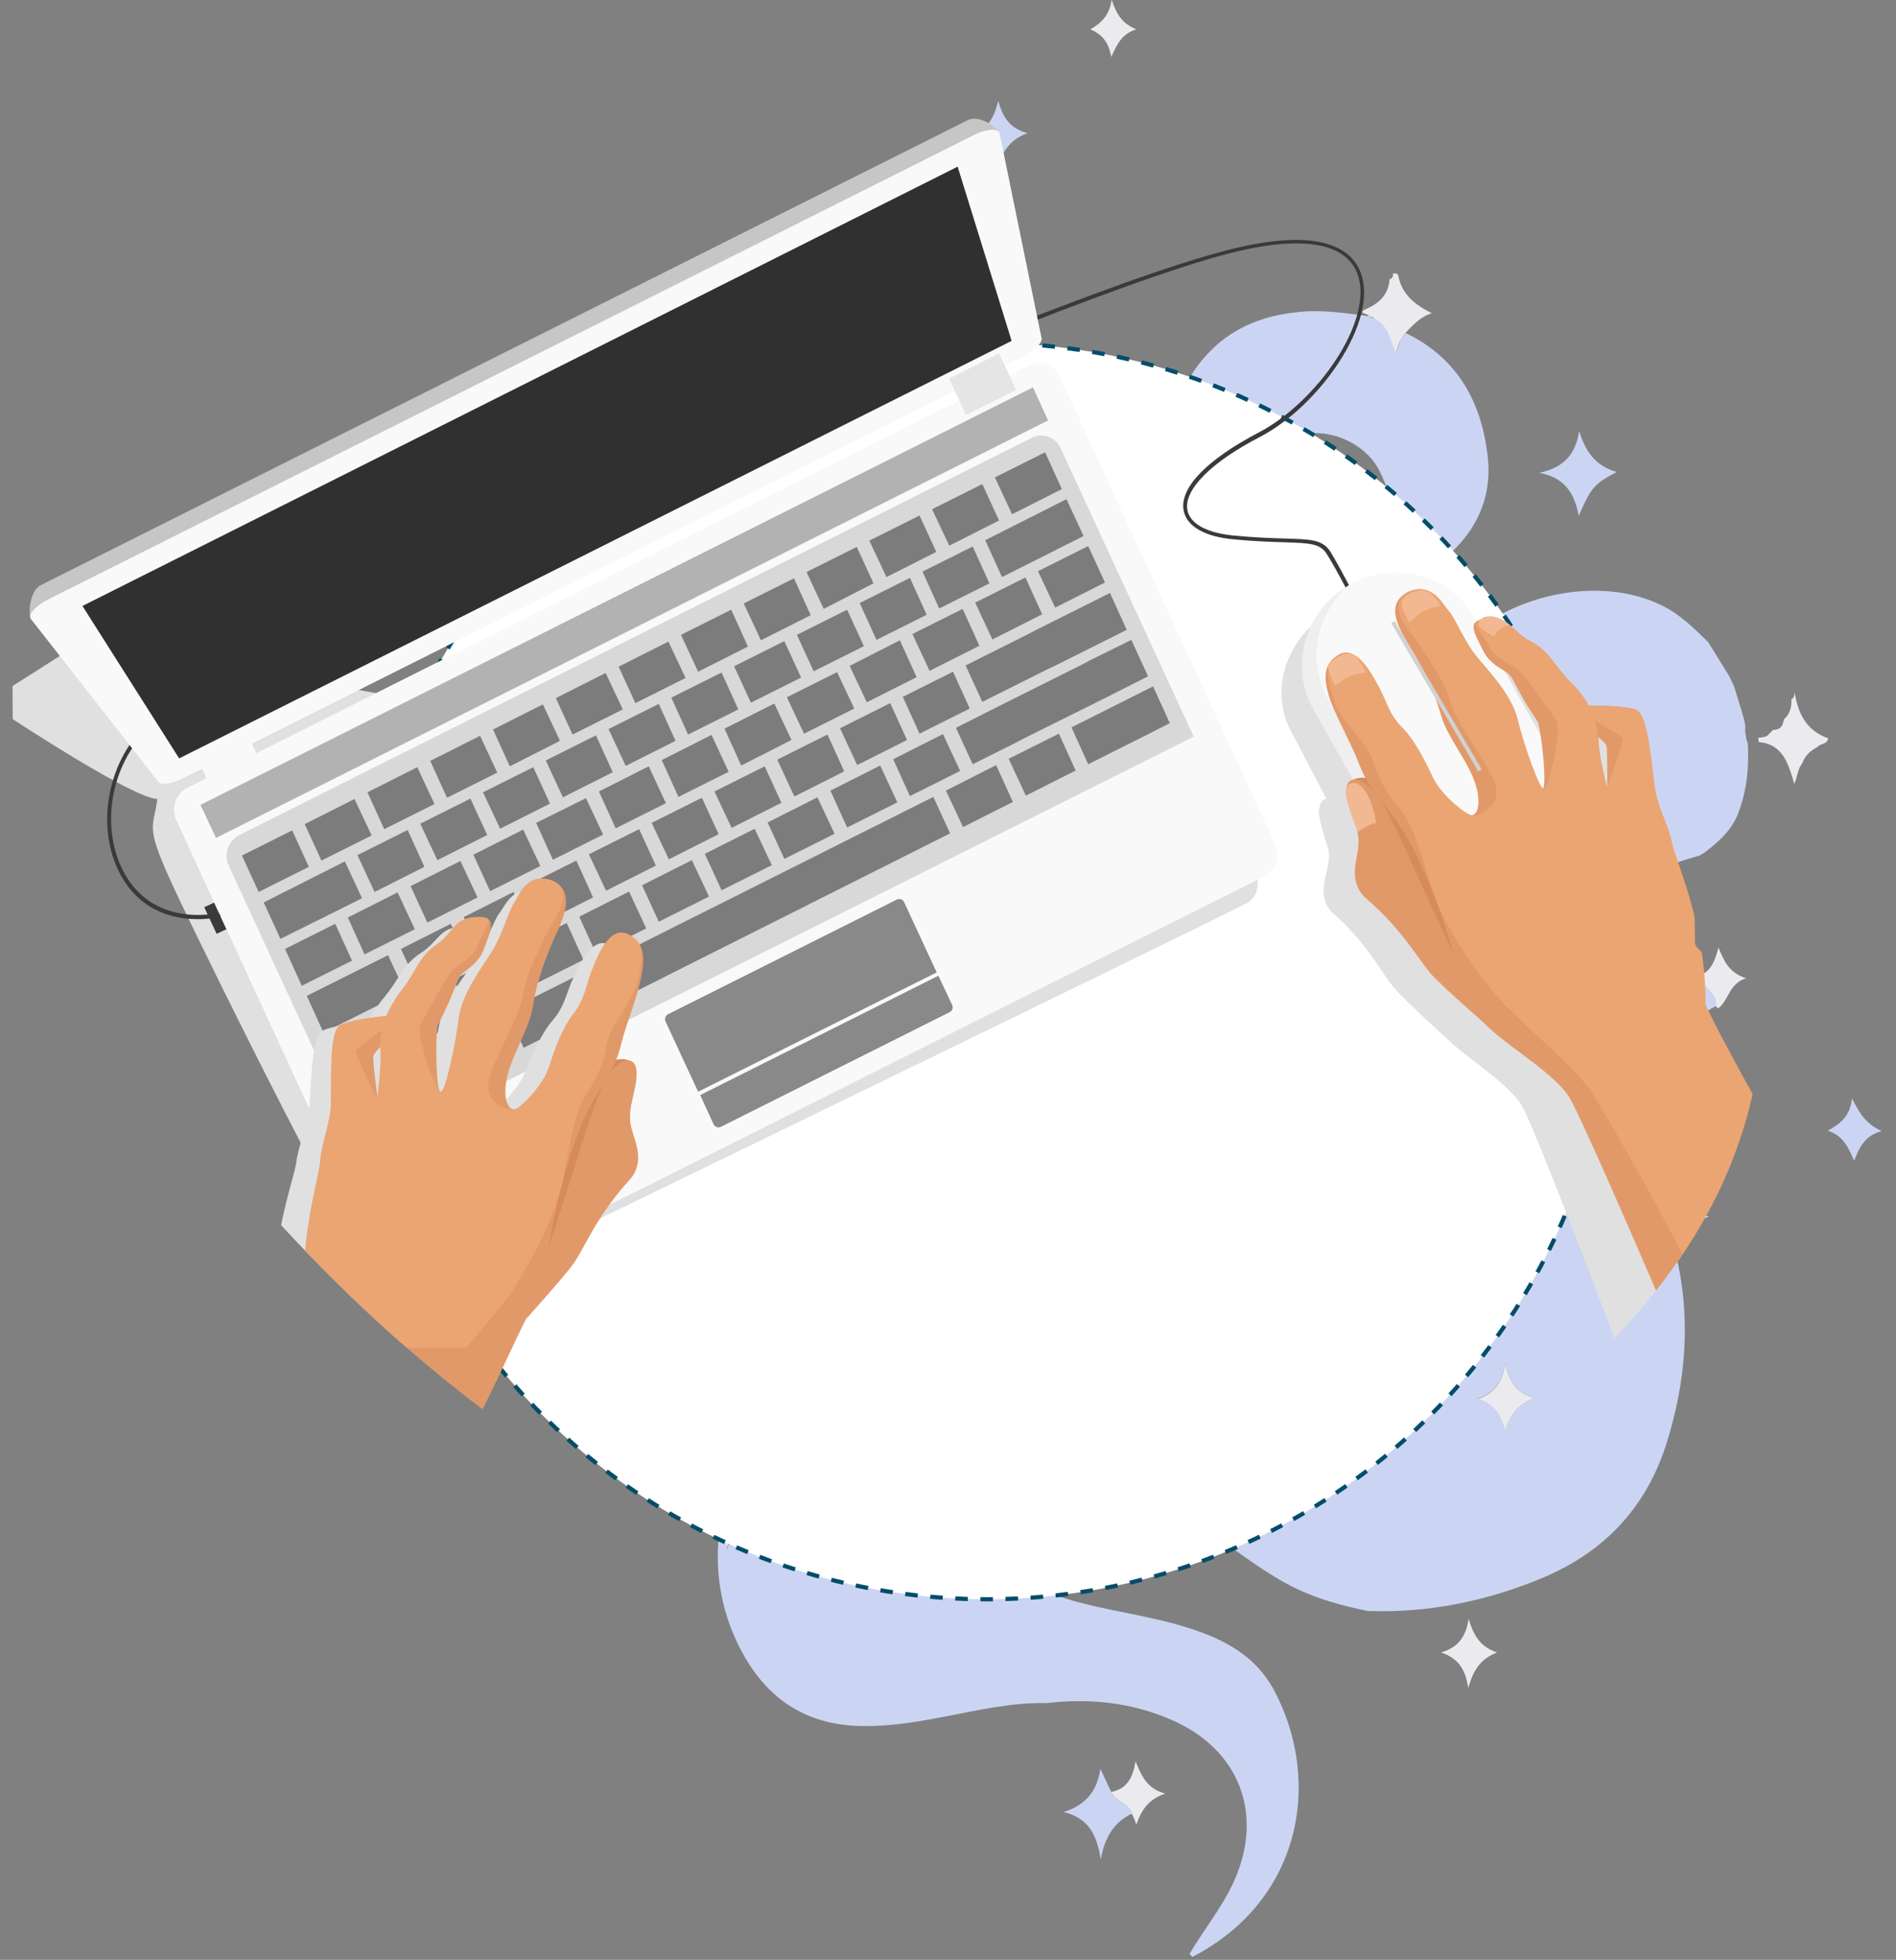 <?xml version="1.0" encoding="utf-8"?>
<!-- Generator: Adobe Illustrator 25.4.0, SVG Export Plug-In . SVG Version: 6.00 Build 0)  -->
<svg version="1.1" xmlns="http://www.w3.org/2000/svg" xmlns:xlink="http://www.w3.org/1999/xlink" x="0px" y="0px"
	 viewBox="0 0 453 468" style="enable-background:new 0 0 453 468;" xml:space="preserve">
<rect x="0" y="0" width="453" height="468" fill="#808080" stroke="none"/>
<style type="text/css">
	.st0{fill:#EBEBEF;}
	.st1{fill:#CBD5F3;}
	.st2{fill:#FFFFFF;}
	.st3{fill:none;stroke:#004D69;stroke-miterlimit:10;stroke-dasharray:3.001,3.001;}
	.st4{clip-path:url(#SVGID_00000043415428087505107250000014827154074743728019_);}
	.st5{fill:#E0E0E0;}
	.st6{fill:#3A3A3A;}
	.st7{fill:#F9F9F9;}
	.st8{fill:#C6C6C6;}
	.st9{fill:#898989;}
	.st10{fill:#D8D8D8;}
	.st11{fill:#7C7C7C;}
	.st12{fill:#E5E5E5;}
	.st13{fill:#B2B2B2;}
	.st14{fill:#303030;}
	.st15{fill:#EFEFEF;}
	.st16{fill:#D68B58;}
	.st17{fill:#E29969;}
	.st18{fill:#EBA572;}
	.st19{fill:#F2B891;}
	.st20{fill:#D1D1D1;}
</style>
<g id="Capa_1">
	<g>
		<path class="st0" d="M125.3,178.4c2.5,1.8,3,5.6,7.7,6.6c-4.7,1.1-5.4,4.8-7.8,6.9c-0.1-0.4-0.2-0.9-0.3-1.3
			c-0.2-0.3-0.3-0.7-0.5-1h0.1c-0.6-2.1-2-3.5-4.3-3.9c-0.1-0.4-0.2-0.8-0.3-1.2C123.4,183.7,125,181.6,125.3,178.4L125.3,178.4z"/>
		<path class="st0" d="M271.5,7c-3.6,1.1-4.7,3.8-6,6.6c-0.5-3.1-1.9-5.3-5-6.6c2.7-1.5,4.6-3.4,5.1-7.1
			C266.7,3.4,268.2,5.7,271.5,7z"/>
		<path class="st0" d="M180.5,83.7c0.3-0.7,1.1-1.3-0.1-1.9c1.7-1.2,2.6-3,3.2-6c1.1,3.4,2.5,5.8,5.9,6.9c-3.3,1.4-4.9,3.4-5.8,7.4
			C183,87,182.1,85.1,180.5,83.7z"/>
		<path class="st0" d="M174.8,351.4c0.8,4,3.6,6.1,8,7.8c-5.6,1.6-7.7,5.6-9.2,10.7c-0.4-2.3-0.7-4-1.7-5.6c-1-2.2-3-2.9-5-3.7
			c-0.8-0.3-1.3-1.1-1.3-1.9c0-1.6,1.1-0.4,1.7-0.6c4.3-1.4,5.5-5,6.4-9.4C174.2,349.9,174.5,350.6,174.8,351.4z"/>
		<path class="st0" d="M221.9,141.1c-5,1.1-6.6,5.2-7.8,9.6c-1-2.3-0.9-5-3-6.7c-0.4-0.5-0.8-0.9-1.2-1.4c-0.7-0.9-1.6-1.4-2.7-1.5
			c-0.7-0.2-1.5-0.5-2.2-0.7l0.1-0.2l-0.2-0.1c0.8-0.2,1.5-0.5,2.3-0.7c1.4-0.1,2.5-0.9,3.4-2c0.3-0.4,0.6-0.8,0.9-1.2v0.1
			c0.3-0.6,0.6-1.1,1-1.7l-0.1,0.1c0.8-0.7,1-1.7,1.1-2.8c0.2-0.5,0.5-1,0.8-1.6c1.2,2.1,1,4.9,3.4,6.1l0.1,0.1
			C217.7,139.3,221.8,138.4,221.9,141.1z"/>
		<path class="st0" d="M335.7,79.6c-0.4,0.7-0.9,1.3-1.3,2c-0.3,0.7-0.5,1.5-0.9,2.9c-1.5-3.2-1.9-6.7-5-8.2c-0.4-0.6-1-0.8-1.7-0.7
			h0.1c0.8-0.8-3.3-0.6-0.3-1.9c2.9-1.3,5.2-3.4,5.4-7c0.7-0.2,0.9-0.7,0.8-1.4c0.5,0,1.2-0.1,1.3,0.6c0.9,4.6,4.2,7,8,8.9
			C339.4,75.6,337.6,77.6,335.7,79.6z"/>
		<path class="st0" d="M151.9,305.2c-0.7-0.2-1.1-0.6-1.1-1.4c5.1-0.6,6.6-4.4,8.1-9.4c1.5,5.1,3.7,8.8,9.4,10c-5.2,1.7-8,4.5-8.7,9
			c-1,0.8-1,0.8-1.7-1.2C157.3,308.6,155.3,306.3,151.9,305.2z"/>
		<path class="st0" d="M331.8,211.4c-4.1,1.3-5,4.9-6.4,8.7c-2.4-3.9-2.7-9.3-9-9.6c5.5-1.6,8-5.2,8.9-11.2
			c1.6,5.5,3.4,9.6,8.7,10.5C333.3,210.3,332.5,210.8,331.8,211.4z"/>
		<path class="st0" d="M211.6,260.7c-0.5,1.1-1,2.2-1.6,3.7c-1-4.9-2.9-8.7-8.6-10.2c2.7-1.1,5-1.9,6.1-4c1.6-1.6,1.8-3.8,2.7-6.2
			c1.2,4.8,3.4,8.4,8.5,10.1C215.4,255.7,212.7,257.4,211.6,260.7z"/>
		<path class="st0" d="M259.9,232.8c-3.8,1.6-5.5,3.9-6.7,8c-1.1-4-2.4-6.6-6.6-7.9c4.2-1.4,5.9-3.8,6.7-7.2
			C254.3,228.9,256,231.4,259.9,232.8z"/>
		<path class="st0" d="M320.9,140.4c-0.2,0.8-0.9,1.2-1.6,1.6c-2.6,1-3.3,3.7-4.6,5.8c-0.4-0.6-0.8-1.1-1.1-1.7
			c-0.2-2.9-2.5-3.9-5.1-5.3c3.7-1.3,5.8-3.7,6-7.4c0.1-0.1,0.2-0.3,0.3-0.4C315.6,136.4,316.9,139.5,320.9,140.4z"/>
		<path class="st0" d="M396.8,286.5c1.9-1.4,1.4-4,2.8-6c1,4.9,3.3,8.5,8.6,10c-4.3,1.7-7.2,4.1-8.1,8.4c-0.6,1.7-1.3,1.7-1.6-0.1
			c-0.8-4.3-3.5-6.8-7.6-8.2C393.2,289.4,395.6,288.8,396.8,286.5z"/>
		<path class="st0" d="M366.7,333.9c-4.2,1.5-5.8,3.9-7.1,7.8c-1.1-3.7-2.4-6.4-6.6-7.6c4-1.4,5.8-3.7,6.6-8.4
			C360.8,329.9,362.2,332.6,366.7,333.9z"/>
		<path class="st0" d="M181.2,205.1c-3.9,1.4-5.5,4.1-6.7,8c-0.8-4.2-2.4-6.9-6.7-8.1c4.3-1.2,6-3.7,6.7-7.8
			C175.8,201,177.4,203.7,181.2,205.1z"/>
		<path class="st0" d="M326.5,264.9c3.1-1.4,5.2-3,5.7-6.3c1.2,2.7,2.5,4.9,5.8,6c-3,1.5-4.8,3.4-5.7,7.4
			C331.3,268.2,330.1,265.7,326.5,264.9z"/>
		<path class="st0" d="M236.6,359.9L236.6,359.9c-3,0.7-4.4,3-5.5,7.1c-0.8-3.9-2-6.2-5.5-7.3c3-1.4,4.8-3.2,5.6-6.1
			C232.1,356.6,234.5,358.1,236.6,359.9z"/>
		<path class="st0" d="M267,169.3c1.2,3.2,2.5,5.4,6.5,6.4c-3.8,1.1-5.3,3.2-6.4,6.4c-1.3-2.8-2.2-5.5-6.5-6.2
			C264.5,174.8,266,172.7,267,169.3z"/>
		<path class="st0" d="M270.4,433.1c-0.7-2.6-3.9-2.8-4.9-5.2c3.8-0.7,5.2-3.5,5.8-7.3c1.4,3.3,2.6,6.5,7.1,7.7
			c-4.1,1.4-5.7,4-6.9,7.4C271.1,434.5,270.8,433.8,270.4,433.1z"/>
		<path class="st0" d="M278.1,318.4c-0.2,0.6-0.5,1.2-1,2.7c-1.2-5.5-3.1-9.5-9.4-10.7c6.1-1.2,8.4-4.8,9.6-9.6
			c1.3,4.6,3.8,8,8.2,9.7c-0.1,0.1-0.1,0.2-0.2,0.3c-0.1,0.1-0.2,0.2-0.3,0.3C281.2,312.1,279.1,314.8,278.1,318.4z"/>
		<path class="st0" d="M410,240.3c0.1-3.7-3.4-4.8-5.2-7.1c3.8-0.5,4.8-3.4,5.8-6.9c1.3,3.2,2.5,6,6.6,7.3c-4.2,1.3-4.1,5.3-6.7,7.2
			c0,0-0.2-0.1-0.3-0.2C410.2,240.5,410.1,240.4,410,240.3z"/>
		<path class="st0" d="M350.8,403.1c-0.7-4.6-2.4-7.1-6.5-8.5c4.1-1.2,5.9-3.7,6.6-8c1.2,4,2.8,6.7,6.8,8
			C353.6,396.2,352,398.9,350.8,403.1z"/>
		<g>
			<path class="st1" d="M152.3,158c2.5-0.9,1.8-4.1,3.9-5.3c1.2-1.8,2.9-2.7,5-3.2c-0.1-1.4-1.6-1.3-2.3-2.1c-3.8-1.6-4.6-5.3-6-9.5
				c-0.9,5.9-3.3,9.7-9.5,11C149.1,150.3,151.6,153.3,152.3,158z"/>
			<path class="st1" d="M104.2,246.5c-0.4,0.9-0.7,1.5-0.9,2.1c-0.8,2.6-2.9,3.8-5.4,4.9c4.4,0.6,4.7,4.7,6.9,7.1
				c0.4-2.3,1.1-4.4,3.4-5.4c0.3-0.2,0.5-0.4,0.8-0.6c0.6-0.2,1.2-0.5,1.7-0.7c-0.1-0.4-0.2-0.7-0.3-1.1
				C106.6,252.6,106.2,248.9,104.2,246.5z"/>
			<path class="st1" d="M238.3,39.5c1.5-3.5,3-6.2,7.2-7.7c-4.4-1.2-5.9-3.9-7-7.7c-1,3.9-2.3,6.7-6.4,7.8
				C236.1,32.8,237.2,35.8,238.3,39.5z"/>
			<path class="st1" d="M175.6,90.3c0.9-3.4,2.2-5.6,4.9-6.6c0.3-0.7,1.1-1.3-0.1-1.9c-3.2-1-3.7-4-5.1-6.8
				c-0.8,3.6-2.2,6.5-5.9,7.8C173,83.9,174,87,175.6,90.3z"/>
			<path class="st1" d="M398.6,298.8c-0.8-4.3-3.5-6.8-7.6-8.2c2.2-1.2,4.7-1.7,5.9-4.1c-4.3-8.7-9.3-16.8-16.9-23.1
				c-12-10-25.8-15.1-41.3-15.9c-0.9-0.1-1.9-0.2-2.8-0.2c-7.3,0.4-14.5,0.7-21.7,2.5c-7.6,1.9-15.2,3.9-22.5,6.7
				c-14.1,5.6-28,12.1-43.2,14.5c-13.7,2.1-26.7,1.4-36.7-10.2c-0.5,1.1-1,2.2-1.6,3.7c-1-4.9-2.9-8.7-8.6-10.2c2.7-1.1,5-1.9,6.1-4
				c-2.5-16.9,9.2-35.2,25.4-39.6c15.6-4.3,30.4,9.3,27.5,25.3c-1.2,6.7-6.1,9.3-12.4,6.8c-2.3-0.9-4.4-2.2-6.3-3.8
				c-1.7-1.4-3.5-2.8-5.8-4.6c0.3,3.5,1.5,5.8,2.5,8.2c5.1,11.9,12.6,16.8,25.5,16.1c11.7-0.6,21.5-5.9,30.1-13.6
				c11.4-10.2,16.8-23.2,16-38.2c-0.5-10.4-4.5-20.1-10.2-29c-10.3-16-24.3-27.4-42.2-33.9c-11.8-3.3-23.8-4-35.9-2.6
				c-5,1.1-6.6,5.2-7.8,9.6c-1-2.3-0.9-5-3-6.7c-0.8,0.1-1.5,0.3-2.3,0.4c-3.2,1.3-6.4,2.7-9.7,4c-0.9,0.5-1.7,1-2.6,1.4
				c-2.1,1.2-4.2,2.4-6.3,3.6l-0.1-0.1c-0.3,0.7-0.8,1.1-1.6,0.9v0.1c-0.3,1.3-1.4,1.7-2.4,2.2c-1.5,1.3-3,2.6-4.5,3.9
				c-3.2,3.6-6.5,7.1-9.7,10.7c-0.2,0.3-0.5,0.5-0.7,0.8c-3,5.5-6.1,11-9.1,16.4c0,0.2-0.1,0.4-0.2,0.6c-0.8,2.5-1.6,5.1-3,7.4
				c-0.1,0.5-0.3,1.1-0.4,1.6c-0.3,1.7-0.6,3.4-1.6,4.9c-0.1,0.6-0.2,1.1-0.3,1.7c-0.2,0.8-0.4,1.6-0.6,2.4
				c-0.2,0.6-0.4,1.1-0.5,1.7c-0.9,6.1-2.2,12.3-2.7,18.4c-1,11.5,0.3,22.8,4.1,33.8c0.2,0.6,0.4,1.1,0.6,1.7l0.2,0.3l-0.2,0.2
				c-0.2,0.2-0.5,0.3-0.7,0.5c0.3,2,3,1.9,3.3,3.9c2.7,3.8,5.4,7.7,8.1,11.5c1.7,1.4,3.4,2.7,5,4.1c15.6,13.7,33.4,20.8,54.4,18.7
				c2.4-0.9,5.1,0,7.3-1.4c0.6-0.1,1.2-0.2,1.7-0.4c0.5-0.1,1.1-0.1,1.6-0.2c2.7-0.9,5.4-1.7,8.1-2.6c0.6-0.2,1.1-0.4,1.7-0.7
				c0.2-0.2,0.5-0.2,0.7-0.3c11.7-4.7,23.4-9.5,36.4-9.3c18.9,0.3,34.5,14.8,36.1,33.8c1.1,13.8-9.4,25.6-23.2,26.2
				c-9,0.4-17.2-2.1-25.1-5.9c-7.3-3.5-14.5-7.4-21.8-11.1c-0.3-0.2-0.6-0.4-0.9-0.6v0.1c-1.1-0.1-2-0.6-2.4-1.7
				c-2.1,0-3.9-0.6-5.7-1.8c-0.8-0.3-1.6-0.6-2.5-0.8c-0.4-0.2-0.8-0.5-1.2-0.7c-0.7-0.1-1.4-0.1-2.1-0.2l-0.4,0.1l-0.4-0.1
				c-1.8,0.1-3.3-0.9-4.9-1.4c-1.5-0.1-3-0.1-4.5-0.3c-12.3-1.5-23.4,1.6-33.7,8.3c-7.9,5.1-13.1,12.5-17.5,20.6
				c0.8,4,3.6,6.1,8,7.8c-5.6,1.6-7.7,5.6-9.2,10.7c-0.4-2.3-0.7-4-1.7-5.6c-1.4,10.1,0.1,19.8,4.7,28.9
				c5.7,11.2,14.4,17.9,27.3,18.7c7.4,0.4,14.6-0.8,21.8-2.2c8-1.5,15.9-3.4,24.2-3.2c10.3-1.2,20.3-0.2,29.9,4
				c16.2,7,22.2,22.5,14.9,38.6c-2.8,6.2-7.2,11.5-10.6,17.3c0.2,0.2,0.5,0.5,0.7,0.7c25.9-13.4,31.1-41.7,19.6-63.5
				c-5-9.4-13.8-13.2-23.4-15.9c-10-2.8-20.6-3.8-30.4-7.5c-3.7-1.4-7.3-3-10.2-5.8c-4.2-4.1-6.7-8.6-3.9-14.5
				c-3,0.7-4.4,2.9-5.5,7.1c-0.8-3.9-2-6.2-5.5-7.3c3-1.4,4.8-3.2,5.6-6.1c0.9,3,3.3,4.5,5.4,6.3c6.3-7.4,14.3-8.5,23.5-7.2
				c11.5,1.7,20.8,7.5,30.1,13.8c6.4,4.4,12.5,9.3,19.6,12.7c5.5,2.6,11.2,4.1,17,5.3c14.7,0.5,28.7-2.4,42.2-8.1
				c14.5-6.2,24.3-16.7,29.1-31.7c4.8-15.1,6-30.4,2.2-45.9C399.5,300.6,398.9,300.6,398.6,298.8z M267,169.3
				c1.2,3.2,2.5,5.4,6.5,6.4c-3.8,1.1-5.3,3.2-6.4,6.4c-1.3-2.8-2.2-5.5-6.5-6.2C264.5,174.8,266,172.7,267,169.3z M174.5,213.1
				c-0.8-4.2-2.4-6.9-6.7-8.1c4.3-1.2,6-3.7,6.7-7.8c1.3,3.7,2.9,6.5,6.7,7.9C177.4,206.5,175.8,209.2,174.5,213.1z M332.3,272
				c-1-3.9-2.2-6.4-5.8-7.1c3.1-1.4,5.2-3,5.7-6.3c1.2,2.7,2.5,4.9,5.8,6C335,266.2,333.2,268.1,332.3,272z M359.6,341.6
				c-1.1-3.7-2.4-6.4-6.6-7.6c4-1.4,5.8-3.7,6.6-8.4c1.2,4.3,2.7,7,7.1,8.3C362.5,335.4,360.9,337.8,359.6,341.6z"/>
			<path class="st1" d="M247.7,327.8L247.7,327.8L247.7,327.8L247.7,327.8z"/>
			<path class="st1" d="M319.7,184.2c0,0,0-0.1-0.1-0.1C319.7,184.2,319.7,184.2,319.7,184.2L319.7,184.2z"/>
			<path class="st1" d="M284.5,126.6c5.8,9.4,17.4,16.8,30,6.8c0.1-0.1,0.2-0.3,0.3-0.4c3.4-4,6.1-8.4,6.2-13.9
				c0.1-6.9-3.6-10.1-10.3-8.7c-2.6,0.5-5.2,1.5-8.2,2.3c0.4-3.9,2.4-6.6,5.8-8.1c7.4-3.2,17.3,0.4,21.1,7.5
				c4.6,8.6,3.7,15.6-3,22.8c-1.8,1.9-3.6,3.7-5.4,5.5c-0.2,0.8-0.9,1.2-1.6,1.6c-1.4,2.7-2.9,5.3-4.3,8c-0.2,0.9-0.5,1.8-0.7,2.7
				l0.1,0.2l-0.2,0.1c-2.5,11.1,0.5,21.3,5.5,31.1c-0.2-2.7-0.4-5.3-0.6-8c-0.8-10.2-0.7-20.3,6.9-28.4c4.1-4.4,9.3-7.5,14.3-10.8
				c10.5-6.9,16.8-16.1,14.9-29.1c-1.7-12.6-7.6-22.6-19.5-28.3c-0.4,0.7-0.9,1.3-1.3,2c-0.3,0.7-0.5,1.5-0.9,2.9
				c-1.5-3.2-1.9-6.7-5-8.2c-0.6-0.2-1.1-0.5-1.7-0.7h0.1c-5.5-0.7-11-1.6-16.6-1c-7.3,0.7-14,2.9-19.6,7.8
				c-8.7,7.7-11.5,17.7-11.3,28.9C280.4,116.6,281.5,121.9,284.5,126.6z"/>
			<path class="st1" d="M157.9,312.2c-2.7-1.8-4.8-4-5.9-7c-0.7-0.2-1.1-0.6-1.1-1.4c-0.9-2.5-1.9-4.9-2-7.5
				c-0.2-0.5-0.4-1.3-0.8-1.4c-0.8-0.3-0.5,0.6-0.6,1c-0.5,2.7-0.8,5.4-2.7,7.6c-0.4,1.1-0.5,2.5-1.2,3.4c-1.4,1.8-2.1,4.8-5.4,4.3
				c-0.1,0.4-0.2,0.9-0.3,1.3c-2.3,2.3-5.7,2.1-8.7,3.9c10.6,1.5,17.2,9.4,18.2,21.3c2.9-10.3,7.5-19.1,19.6-21.4
				c-2.9-1.1-5.2-2-7.4-2.9C158.5,314.1,158.5,314.1,157.9,312.2z"/>
			<path class="st1" d="M233.2,104.1c8,2.3,12.1,7,13.2,14.3c-0.2,0.4-0.4,0.7-0.7,1.1c1.7,1.5,2,0.8,2.4-1.1
				c1-4.8,3.5-8.8,7.6-11.5c1.7-1.1,4.1-0.9,5.4-3c-8-2.1-11.8-7.7-13.2-15.5c-0.1-0.4,0.4-1.9-1.1-1.1c-0.1,0.5-0.2,1.1-0.2,1.6
				C246,96.9,241.8,102,233.2,104.1z"/>
			<path class="st1" d="M417,173.4c-0.1-0.5-0.2-1-0.3-1.6c-0.2-0.8-0.5-1.6-0.7-2.4c-0.5-1.6-1-3.3-1.5-4.9
				c-0.2-0.6-0.4-1.1-0.7-1.7c-0.3-0.5-0.5-1.1-0.8-1.6c-1.6-2.6-3.3-5.3-4.9-7.9c-3.3-3.2-6.6-6.5-10.8-8.6
				c-15.4-7.8-38.5-2.6-50.3,11.2c-7.6,8.9-9.5,19-7.3,30.1c1.4,7.2,2.6,14.6,0.7,21.9c-3.1,12-11.2,20.5-20.8,28
				c14.6-3.7,28.9-7.8,40.7-17.9l0,0c0.5-0.6,0.9-1.1,1.4-1.7c0.6-0.8,1.3-1.6,1.9-2.4c2.3-4.1,3.7-8.4,4.2-13c0-0.5,0-1.1,0-1.6
				c0-1.1,0-2.2,0-3.3c-0.8-4.4-0.5-8.8,0.9-13.1c0.5-1.1,0.9-2.2,1.4-3.3c1.4-3.1,3.3-5.7,6.8-6.6v0.1c0.6-0.9,1.5-1.1,2.5-0.9
				l-0.1,0.1c0.3-0.2,0.6-0.4,0.9-0.6c1.4-0.4,2.7-0.4,4.1-0.1c0.9,0,1.8-0.1,2.5,0.7c0.6,0.3,1.1,0.6,1.7,0.9c4.3,3,5,6.6,2.3,11.6
				c-0.1,1.1-0.7,1.9-1.7,2.5c-2.9,4.6-6.6,4.1-10.6,1.6c0,0.5,0,1,0,1.5c0.5,0.8,0.5,1.6,0.4,2.5c0.4,1.6,0.7,3.2,1.1,4.8
				c1,1.4,2,2.8,3,4.2c0.2,0.1,0.3,0.2,0.4,0.4c1.4,0.9,2.7,1.7,4.1,2.6c3.4,1.1,6.8,1.7,10.3,1.7c0.6-0.1,1.2-0.2,1.8-0.3
				c2.2-0.7,4.3-1.4,6.5-2c0.3-0.2,0.6-0.4,0.9-0.5c2.5-1.9,4.9-3.9,6.7-6.5c0.4-0.6,0.7-1.2,1.1-1.9c2.5-5.7,3.1-11.7,2.8-17.8
				C417.1,176.2,416.9,174.8,417,173.4z"/>
			<path class="st1" d="M377.2,123.2c2.9-6.7,3.6-7.6,9.1-10.5c-5.2-1.4-7.6-5.1-9-9.8c-0.8,5.3-3.4,8.7-9.5,10
				C374,114.1,376.2,117.9,377.2,123.2z"/>
			<path class="st1" d="M319.7,184.2C319.7,184.2,319.7,184.3,319.7,184.2c0.1,0.2,0.2,0.4,0.4,0.6
				C320,184.6,319.8,184.4,319.7,184.2z"/>
			<path class="st1" d="M265.5,427.9c-0.9-1.8-1.7-3.7-2.6-5.5c-0.7,4.8-3,8.5-8.8,10.3c6.1,1.5,7.9,5.4,8.9,11.3
				c1-5.5,3.3-8.9,7.4-10.9C269.7,430.5,266.5,430.3,265.5,427.9z"/>
			<path class="st1" d="M291.9,316.7c-3.3-1.4-5.6-3-6.9-5.7c-3.7,1.1-5.8,3.7-6.8,7.4c3.3,1.5,3.7,5.1,5.3,8.4
				C284.6,321.9,287.2,318.7,291.9,316.7z"/>
			<path class="st1" d="M404.8,233.1c-2.8-3.5-4.4-7.5-4.6-12.1l0.1-0.1c-0.4,0.1-0.8,0.2-1.3,0.3c0.1,6.2-1.8,11.4-7.5,14.6
				c-1.1,0.5-2.2,1-3.3,1.6c-0.9,0.3-1.7,0.7-3.1,1.2c2.4,0.8,4.4,0.9,5.8,2.3c6.2,2.9,7.1,9,8.8,15.3c1.5-7.2,3.9-12.9,10.4-16
				C410.1,236.6,406.6,235.4,404.8,233.1z"/>
			<path class="st1" d="M442.5,262.3c-0.5,4.2-2.6,5.9-5.8,7.7c3.7,1.2,4.9,4,6.3,7.2c1.3-3.3,2.5-6,6.6-7.1
				C445.8,268.4,444.3,265.9,442.5,262.3z"/>
		</g>
		<path class="st0" d="M428.8,165.4c0.8,5,2.8,9.1,8,10.9c-0.2,1.5-1.9,1.2-2.6,2.1c-1.7,0.9-3,2.1-3.6,3.9c-1.1,1.3-1.1,3-1.9,4.9
			c-1.4-4.8-2.7-9.5-8.5-10c0-0.3-0.1-0.6-0.1-1c1-0.2,2.1-0.1,2.7-1.1c0.3-0.3,0.6-0.5,0.8-0.8c1.7,0,2.4-0.9,2.6-2.5
			c1.5-1.3,1.9-3,1.8-4.8C428.7,166.7,428.7,166,428.8,165.4z"/>
	</g>
	<g>
		<g>
			<circle class="st2" cx="235.7" cy="231.9" r="150"/>
			<circle class="st3" cx="235.7" cy="231.9" r="150"/>
		</g>
	</g>
</g>
<g id="Capa_2">
	<g>
		<defs>
			<path id="SVGID_1_" d="M243,15c74.7,0,259.2,125.1,162,193c0,0-0.3,11.6,0,17.4c0.1,2.3,16.1,11.9,16.1,14.2
				c0,82.8-102.5,142.3-185.4,142.3S79.2,315.4,31,248c-5-7-28.4-28.7-28-33c0.8-9.6-1.5-136,1-145C21.8,7,174.3,15,243,15z"/>
		</defs>
		<clipPath id="SVGID_00000032640440657127056210000013884723017420495259_">
			<use xlink:href="#SVGID_1_"  style="overflow:visible;"/>
		</clipPath>
		<g style="clip-path:url(#SVGID_00000032640440657127056210000013884723017420495259_);">
			<path class="st5" d="M19.7,153.2l-22.8,14.5c0,0,34,22.8,40.7,23.1c-1,7.6-3.4,5.8,5.2,23.9s41.2,84.2,50.6,96c6,3,9.3,0,9.3,0
				s189.7-92,195.3-95.1c5.6-3.1,0-13.6,0-13.6L19.7,153.2z"/>
			<g>
				<g>
					<g>
						
							<rect x="50.1" y="215.8" transform="matrix(0.907 -0.421 0.421 0.907 -87.488 41.996)" class="st6" width="2.6" height="7"/>
					</g>
					<g>
						<path class="st6" d="M47.3,219.5c-8.8,0-15.6-4.2-19.2-12c-5.5-11.9-1.6-28,8.7-35.9c19.3-14.7,205.8-99,256.6-111.9
							c22.3-5.7,29.6-0.2,31.7,5.4c4.4,11.5-9.8,31.8-24,39.2c-11.8,6.1-18.3,12.7-17.4,17.5c0.6,3.3,4.7,5.5,11.2,6.1
							c5.2,0.5,9.1,0.6,12.2,0.7c6.1,0.2,8.9,0.2,10.8,3.2c2.5,4.1,6.9,12.7,6.9,12.8l-0.9,0.4c0-0.1-4.3-8.6-6.9-12.7
							c-1.6-2.5-3.9-2.6-10-2.8c-3.1-0.1-7-0.2-12.2-0.7c-6.9-0.6-11.3-3.1-12-6.9c-1-5.4,5.5-12.1,17.9-18.6
							c13.9-7.2,27.8-26.9,23.6-38c-2-5.2-8.9-10.3-30.6-4.8C242.9,73.6,56.7,157.8,37.4,172.4c-10,7.6-13.8,23.1-8.4,34.7
							c4.3,9.3,13.4,13.2,25.1,10.6l0.2,0.9C51.8,219.2,49.5,219.5,47.3,219.5z"/>
					</g>
				</g>
				<g>
					<g>
						<g>
							<path class="st7" d="M304.7,201.6c1.3,2.8,0.1,6.3-2.7,7.7L101,310.1c-2.8,1.4-6.1,0.3-7.4-2.6L42.1,195.8
								c-1.3-2.8-0.1-6.3,2.7-7.7l201-100.8c2.8-1.4,6.1-0.3,7.4,2.6L304.7,201.6z"/>
							<path class="st8" d="M247.2,77c0.5,1.1-1.4,3.2-4.2,4.6l-201,100.8c-2.8,1.4-5.5,1.7-6,0.5L7.3,147.7c-0.5-1.1-0.3-6.6,2.5-8
								l221.4-111c2.8-1.4,7.1,1.8,7.6,2.9L247.2,77z"/>
							<path class="st7" d="M248.8,80.5c0.5,1.1-1.4,3.1-4.2,4.6l-201,100.8c-2.8,1.4-5.5,1.7-6,0.5L7.3,147.7
								c-0.5-1.1,1.3-3.1,4.1-4.5l221.4-111c2.8-1.4,5.5-1.6,6-0.5L248.8,80.5z"/>
							<g>
								<path class="st9" d="M223.8,232.2l-7.8-16.8c-0.3-0.6-1-0.9-1.7-0.6l-54.7,27.4c-0.6,0.3-0.9,1.1-0.6,1.7l7.8,16.8
									L223.8,232.2z"/>
								<path class="st9" d="M167.3,261.5l3.2,7c0.3,0.6,1,0.9,1.7,0.6l54.7-27.4c0.6-0.3,0.9-1.1,0.6-1.7l-3.3-7L167.3,261.5z"/>
							</g>
							<g>
								<path class="st10" d="M285.2,175.9l-31.8-68.9c-1.2-2.7-4.4-3.8-7-2.4L57.2,199.4c-2.6,1.3-3.8,4.6-2.6,7.2l31.8,68.9
									L285.2,175.9z"/>
								<g>
									<polygon class="st11" points="73.8,207 61.8,213 57.8,204.3 69.8,198.3 									"/>
									<polygon class="st11" points="88.8,199.5 76.8,205.5 72.8,196.8 84.7,190.8 									"/>
									<polygon class="st11" points="103.8,192 91.8,198 87.8,189.2 99.7,183.2 									"/>
									<polygon class="st11" points="118.8,184.5 106.8,190.5 102.8,181.7 114.7,175.7 									"/>
									<polygon class="st11" points="133.8,176.9 121.8,183 117.8,174.2 129.7,168.2 									"/>
									<polygon class="st11" points="148.8,169.4 136.8,175.4 132.8,166.7 144.7,160.7 									"/>
									<polygon class="st11" points="163.8,161.9 151.8,167.9 147.8,159.2 159.7,153.2 									"/>
									<polygon class="st11" points="178.7,154.4 166.8,160.4 162.7,151.6 174.7,145.6 									"/>
									<polygon class="st11" points="193.7,146.9 181.8,152.9 177.7,144.1 189.7,138.1 									"/>
									<polygon class="st11" points="208.7,139.3 196.8,145.4 192.7,136.6 204.7,130.6 									"/>
									<polygon class="st11" points="223.7,131.8 211.8,137.8 207.7,129.1 219.7,123.1 									"/>
									<polygon class="st11" points="238.7,124.3 226.8,130.3 222.7,121.6 234.7,115.6 									"/>
									<polygon class="st11" points="253.7,116.8 241.8,122.8 237.7,114 249.7,108 									"/>
									<polygon class="st7" points="62.9,183.4 50.9,189.3 46.9,180.6 58.8,174.6 									"/>
									<polygon class="st12" points="242.8,93.1 230.8,99.1 226.8,90.4 238.7,84.4 									"/>
								</g>
								<g>
									<polygon class="st11" points="86.5,214.5 67,224.2 63,215.5 82.4,205.7 									"/>
									<polygon class="st11" points="101.4,207 89.5,213 85.4,204.2 97.4,198.2 									"/>
									<polygon class="st11" points="116.4,199.4 104.5,205.4 100.4,196.7 112.4,190.7 									"/>
									<polygon class="st11" points="131.4,191.9 119.5,197.9 115.4,189.2 127.4,183.2 									"/>
									<polygon class="st11" points="146.4,184.4 134.5,190.4 130.4,181.6 142.4,175.6 									"/>
									<polygon class="st11" points="161.4,176.9 149.5,182.9 145.4,174.1 157.4,168.1 									"/>
									<polygon class="st11" points="176.4,169.4 164.4,175.4 160.4,166.6 172.4,160.6 									"/>
									<polygon class="st11" points="191.4,161.8 179.4,167.8 175.4,159.1 187.4,153.1 									"/>
									<polygon class="st11" points="206.4,154.3 194.4,160.3 190.4,151.6 202.4,145.6 									"/>
									<polygon class="st11" points="221.4,146.8 209.4,152.8 205.4,144 217.4,138 									"/>
									<polygon class="st11" points="236.4,139.3 224.4,145.3 220.4,136.5 232.4,130.5 									"/>
									<polygon class="st11" points="258.9,128 239.4,137.8 235.4,129 254.8,119.2 									"/>
								</g>
								<g>
									<polygon class="st11" points="84.1,229.4 72.1,235.4 68.1,226.6 80.1,220.6 									"/>
									<polygon class="st11" points="99.1,221.9 87.1,227.9 83.1,219.1 95,213.1 									"/>
									<polygon class="st11" points="114.1,214.3 102.1,220.3 98.1,211.6 110,205.6 									"/>
									<polygon class="st11" points="129.1,206.8 117.1,212.8 113.1,204.1 125,198.1 									"/>
									<polygon class="st11" points="144.1,199.3 132.1,205.3 128.1,196.5 140,190.6 									"/>
									<polygon class="st11" points="159.1,191.8 147.1,197.8 143.1,189 155,183 									"/>
									<polygon class="st11" points="174.1,184.3 162.1,190.3 158.1,181.5 170,175.5 									"/>
									<polygon class="st11" points="189.1,176.7 177.1,182.8 173.1,174 185,168 									"/>
									<polygon class="st11" points="204.1,169.2 192.1,175.2 188,166.5 200,160.5 									"/>
									<polygon class="st11" points="219,161.7 207.1,167.7 203,159 215,152.9 									"/>
									<polygon class="st11" points="234,154.2 222.1,160.2 218,151.4 230,145.4 									"/>
									<polygon class="st11" points="249,146.7 237.1,152.7 233,143.9 245,137.9 									"/>
									<polygon class="st11" points="264,139.1 252.1,145.1 248,136.4 260,130.4 									"/>
								</g>
								<g>
									<polygon class="st11" points="96.8,236.8 77.3,246.6 73.3,237.8 92.7,228.1 									"/>
									<polygon class="st11" points="111.8,229.3 99.8,235.3 95.8,226.6 107.7,220.6 									"/>
									<polygon class="st11" points="126.7,221.8 114.8,227.8 110.8,219 122.7,213 									"/>
									<polygon class="st11" points="141.7,214.3 129.8,220.3 125.7,211.5 137.7,205.5 									"/>
									<polygon class="st11" points="156.7,206.7 144.8,212.7 140.7,204 152.7,198 									"/>
									<polygon class="st11" points="171.7,199.2 159.8,205.2 155.7,196.5 167.7,190.5 									"/>
									<polygon class="st11" points="186.7,191.7 174.8,197.7 170.7,189 182.7,183 									"/>
									<polygon class="st11" points="201.7,184.2 189.8,190.2 185.7,181.4 197.7,175.4 									"/>
									<polygon class="st11" points="216.7,176.7 204.8,182.7 200.7,173.9 212.7,167.9 									"/>
									<polygon class="st11" points="231.7,169.2 219.7,175.2 215.7,166.4 227.7,160.4 									"/>
									<polygon class="st11" points="248.2,150.1 245.7,151.4 230.7,158.9 234.7,167.6 249.7,160.1 252.2,158.9 269.2,150.4 
										265.2,141.6 									"/>
								</g>
								<g>
									<polygon class="st11" points="97.9,239.2 93.4,241.5 78.4,249 82.5,257.7 97.4,250.2 101.9,248 109.4,244.2 105.4,235.5 
																			"/>
									<polygon class="st11" points="124.4,236.7 112.4,242.7 108.4,233.9 120.4,227.9 									"/>
									<polygon class="st11" points="139.4,229.2 127.4,235.2 123.4,226.4 135.4,220.4 									"/>
									<polygon class="st11" points="154.4,221.7 142.4,227.7 138.4,218.9 150.3,212.9 									"/>
									<polygon class="st11" points="169.4,214.1 157.4,220.1 153.4,211.4 165.3,205.4 									"/>
									<polygon class="st11" points="184.4,206.6 172.4,212.6 168.4,203.9 180.3,197.9 									"/>
									<polygon class="st11" points="199.4,199.1 187.4,205.1 183.4,196.4 195.3,190.4 									"/>
									<polygon class="st11" points="214.4,191.6 202.4,197.6 198.4,188.8 210.3,182.8 									"/>
									<polygon class="st11" points="229.4,184.1 217.4,190.1 213.4,181.3 225.3,175.3 									"/>
									<polygon class="st11" points="260.6,157.6 258.3,158.8 240.3,167.8 238.9,168.5 228.4,173.8 232.4,182.5 243,177.2 
										244.3,176.5 262.4,167.5 264.6,166.4 274.3,161.5 270.3,152.8 									"/>
								</g>
								<g>
									<polygon class="st11" points="122.1,251.7 112.4,256.5 108.4,247.8 118,242.9 									"/>
									<polygon class="st11" points="109.7,257.9 100,262.7 96,254 105.6,249.1 									"/>
									<polygon class="st11" points="97.3,264.1 87.6,268.9 83.6,260.2 93.3,255.3 									"/>
									<polygon class="st11" points="227,199 125.1,250.2 121.1,241.4 223,190.3 									"/>
									<polygon class="st11" points="242,191.5 230.1,197.5 226,188.8 238,182.7 									"/>
									<polygon class="st11" points="257,184 245.1,190 241,181.2 253,175.2 									"/>
									<polygon class="st11" points="279.5,172.7 260,182.5 256,173.7 275.5,163.9 									"/>
								</g>
							</g>
							<polygon class="st13" points="250.4,100.4 51.6,200.1 47.9,192.2 246.8,92.5 							"/>
						</g>
						<polygon class="st14" points="241.7,81.4 42.8,181.1 19.7,144.7 228.8,39.8 						"/>
					</g>
				</g>
				<g>
					<g>
						<path class="st5" d="M396.6,242.5c1-18.3-5.3-33.1-5.9-37c-0.6-3.9-2.6-7.7-3.3-11.8c-0.7-4.1-0.5-17.8-3.6-18.9
							c-2.5-0.9-8.6-0.9-10.9-0.9c-1.1-2-2.5-4-4.1-5.6c-3.5-3.6-4.5-7.1-8.7-9.3c-2.1-1.1-3.2-2.5-4.5-3.6
							c-1.5-1.4-3.4-2.3-5.3-2.1c-0.8,0.1-1.3,0.4-1.6,0.7c-0.5,0.1-0.8,0.3-1,0.5l-0.5-0.9c-5.2-10-18.2-13.5-28.9-7.7
							c-10.7,5.8-15.2,18.6-9.9,28.6l8.5,16.2c-0.8,0.2-1.4,0.8-1.6,1.9c0,0,0,0,0,0.1c-0.2,0.9-0.8,1.3,2.1,10.2l0,0
							c0.1,0.7,0.2,1.4,0.1,2.1c-0.2,3.9-3.1,8.4,0.6,12.7c8.9,7.8,11.9,14.7,15,18.2c3,3.5,12.4,11.9,12.4,11.9s0,0,0,0
							c4.6,4.7,14.6,10.6,18.1,16.2c2.1,3.4,13.5,32.8,23.1,58l10.9,0l39.7,0.1C419.2,288.6,396.8,244.7,396.6,242.5z M374.8,181
							c0.7,0.6,1.6,1.4,1.8,2c0.3,0.9-0.3,9.7-0.3,9.7s-1.7-7.3-1.5-11.6C374.8,181,374.8,181,374.8,181z M361.6,181.3
							c-0.2-0.5-0.4-1-0.7-1.5l-7.4-14.2c0.6,0.4,1.2,0.7,1.5,1.1c1,1.2,1.9,4.5,6.1,10.9c0.2,0.9,0.3,2.3,0.5,3.7
							C361.6,181.3,361.6,181.3,361.6,181.3z"/>
						<path class="st5" d="M145.4,225.5c-4.1-1.8-7.1,5.1-8.6,8.4c-1.5,3.3-1.9,6.5-4.8,9.8c-2.8,3.3-4.9,8.3-6.5,12.3
							c-1.6,4-6.5,8.9-8.3,9.6c-0.1,0-0.2,0.1-0.3,0.1c-1.6,0.2-2.8-2.7-1.3-7.7c1.5-5.3,5.7-10.9,6.8-16c1.1-5.1,2.8-9.5,5-14.1
							c2.2-4.7,7.5-12.4,0.6-14.9c-5.6-1.7-7.4,3.5-8.7,5.1c-1.3,1.6-3,6.9-5.4,10.7c-2.4,3.8-7.9,9.9-9,16.1
							c-1.1,6.2-4,16.9-5.1,16.7c-1-0.1-0.7-11.2,0-15.2c4.1-6.9,4.9-10.3,5.9-11.6c1-1.3,4.3-2.5,5.9-6.4c1.2-2.9,2.7-5.5,1.3-6.6
							c-0.3-0.4-1.1-0.6-2.7-0.5c-5.3,0.2-5.4,3.6-9.7,6.3c-4.2,2.7-5.1,6.2-8.5,10.3c-1.6,1.9-3,4-4,6.1c-2.3,0.2-8.4,0.9-10.9,2.1
							c-3,1.4-2.7,15.1-3.3,19.3c-0.6,4.2-2.5,8.1-3,12.1c-0.5,4-6.6,19.5-5.3,37.7c0,0.4-0.8,2.3-2.1,5.4l39.4,0.1l7.5,0
							c2.4-2.2,4.7-4.3,6.3-6.1c0,0,0,0,0,0s9.2-9.4,12.2-13.2c3-3.8,5.9-11,14.7-19.8c3.7-4.7,0.6-8.9,0.4-12.7
							c-0.2-3.9,2-7.5,2.1-11.5c0.1-1.9-0.7-2.8-1.9-2.8c-0.8-0.3-1.8-0.2-2.8,0c0.6-1.3,1-2.6,1.5-4c1.1-3.6,3.9-9.7,5.3-14.7
							C149.4,230.9,149.4,227.3,145.4,225.5z M85,263.1c0,0-0.8-8.7-0.5-9.6c0.2-0.6,1.1-1.5,1.8-2.2c0,0,0,0.1,0,0.1
							C86.6,255.6,85,263.1,85,263.1z"/>
					</g>
				</g>
				<g>
					<path class="st15" d="M367.6,174.7c5.9,10.4,2,23.7-8.6,29.7l0,0c-10.6,6-24,2.5-29.9-7.9l-15.3-27.1
						c-5.9-10.4-2-23.7,8.6-29.7l0,0c10.6-6,24-2.5,29.9,7.9L367.6,174.7z"/>
					<path class="st7" d="M367.6,174.7l-15.3-27.1c-5.9-10.4-19.3-13.9-29.9-7.9c-0.1,0.1-0.2,0.1-0.3,0.2c-7.6,6.7-9.9,17.9-4.8,27
						l15.3,27.1c5.9,10.4,19.3,13.9,29.9,7.9c0.1-0.1,0.2-0.1,0.3-0.2C370.4,195,372.7,183.8,367.6,174.7z"/>
					<g>
						<path class="st16" d="M356.5,243.8c0,0-10.9-7.4-14.2-11c-3.3-3.6-6.8-10.7-16.3-18.8c-4-4.4-1.3-9.1-1.3-13.1
							c0-4-2.5-7.6-2.9-11.7c-0.4-4.1,5.3-4.6,8.5-1.4c3.2,3.3,14.7,19.1,18.6,30.9C352.8,230.6,356.5,243.8,356.5,243.8z"/>
						<path class="st17" d="M355.5,245.1c0,0-10-8.7-13.3-12.2c-3.3-3.6-6.8-10.7-16.3-18.8c-4-4.4-1.3-9.1-1.3-13.1
							c0-4-2.5-7.6-2.9-11.7c-0.4-4.1,3.1-4,6.2-0.7c3.2,3.3,6.9,12,12,23.3C346.8,226.9,355.5,245.1,355.5,245.1z"/>
						<path class="st17" d="M324.5,181.9c1.4,3.6,2.5,5.8,7.1,11.4c4.6,5.5,8.3,13.4,11.5,21.8c3.3,8.4,6.9,23.6,11.1,28.7
							c4.2,5.1,16.4,11.7,20.6,18c2.3,3.5,15.6,34,26.7,60h51.7c-20.5-34.4-45.6-79.9-45.9-82.2c0.1-18.9-7.2-34.3-8-38.4
							c-0.8-4.1-3.1-7.9-3.9-12.2c-0.9-4.2-1.5-18.5-4.7-19.6c-2.6-0.9-8.9-0.9-11.2-0.9c-1.2-2.1-2.7-4.1-4.5-5.8
							c-3.8-3.8-4.9-7.3-9.4-9.6c-4.5-2.3-4.8-5.8-10.3-5.4c-5.4,0.4-2.8,3.7-1,7.6c1.9,3.8,5.3,4.6,6.4,5.9
							c1.1,1.2,2.2,4.6,6.8,11.3c1,4,2.1,15.5,1.1,15.8c-1,0.3-4.8-10.5-6.3-16.7c-1.6-6.3-7.5-12-10.3-15.6
							c-2.7-3.6-4.8-8.9-6.3-10.4c-1.4-1.5-3.7-6.7-9.2-4.3c-6.8,3.4-0.9,10.8,1.7,15.4c2.6,4.6,4.6,8.9,6.1,14.1
							c1.5,5.2,6.1,10.5,8,15.8c1.9,5.3,0.6,8.6-1.1,8c-1.8-0.6-7.2-5-9.1-9c-1.9-4-4.3-8.9-7.4-12c-3.1-3.1-3.7-6.3-5.5-9.6
							c-1.8-3.3-5.3-10-9.3-7.7c-4,2.3-3.7,6.1-2,11.1C319.8,172.3,323.1,178.2,324.5,181.9z M383.8,178c0.3,0.9,0.2,10.1,0.2,10.1
							s-2.1-7.6-2.1-12c0,0,0-0.1,0-0.1C382.5,176.6,383.5,177.4,383.8,178z"/>
						<path class="st18" d="M327.6,180.6c1.4,3.6,2,6.7,6.6,12.3c4.6,5.5,5.7,13.8,9,22.2c3.3,8.4,10.1,17.6,14.4,22.7
							c4.2,5.1,18.5,16.7,22.7,23c2.3,3.5,20.9,34.9,32.5,61.1h40.6c-20.5-34.4-45.6-79.9-45.9-82.2c0.1-18.9-7.2-34.3-8-38.4
							c-0.8-4.1-3.1-7.9-3.9-12.2c-0.9-4.2-1.5-18.5-4.7-19.6c-2.6-0.9-8.9-0.9-11.2-0.9c-1.2-2.1-2.7-4.1-4.5-5.8
							c-3.8-3.8-4.9-7.3-9.4-9.6c-4.5-2.3-4.8-5.8-10.3-5.4c-5.4,0.4-1.7,2.4,0.1,6.3c1.9,3.8,6.2,4.6,7.3,5.9
							c1.1,1.2,4.4,5.5,9.1,12.2c1,4-2.1,16-3.1,16.2c-1,0.3-4.8-10.5-6.3-16.7c-1.6-6.3-7.5-12-10.3-15.6
							c-2.7-3.6-4.8-8.9-6.3-10.4c-1.4-1.5-3.7-6.7-9.2-4.3c-6.8,3.4,1.3,10.3,3.9,14.8c2.6,4.6,4.4,6.4,5.9,11.6
							c1.5,5.2,8.6,13.9,10.6,19.3c1.9,5.3-3.9,8.2-5.7,7.6c-1.8-0.6-7.2-5-9.1-9c-1.9-4-4.3-8.9-7.4-12c-3.1-3.1-3.7-6.3-5.5-9.6
							c-1.8-3.3-5.3-10-9.3-7.7c-4,2.3-3.1,5.9-1.4,11C320.4,172.2,326.2,176.9,327.6,180.6z M387.7,176.4
							c0.3,0.9-3.8,11.7-3.8,11.7s-2.1-7.6-2.1-12c0,0-0.7-4-0.7-4C381.8,172.7,387.5,175.7,387.7,176.4z"/>
					</g>
					<g>
						<path class="st16" d="M124.1,314.3c0,0,10-8.6,12.8-12.6c2.8-4,5.5-11.5,13.9-20.6c3.5-4.9,0.2-9.2-0.3-13.2
							c-0.5-4,1.6-7.8,1.5-11.9c-0.1-4.1-5.8-4-8.6-0.4c-2.7,3.6-12.3,20.7-14.9,32.9C126.2,300.7,124.1,314.3,124.1,314.3z"/>
						<path class="st17" d="M125.2,315.5c0,0,8.9-9.8,11.8-13.7c2.8-4,5.5-11.5,13.9-20.6c3.5-4.9,0.2-9.2-0.3-13.2
							c-0.5-4,1.6-7.8,1.5-11.9c-0.1-4.1-3.5-3.6-6.3,0c-2.7,3.6-5.4,12.8-9.2,24.6C131.7,296.4,125.2,315.5,125.2,315.5z"/>
						<path class="st17" d="M71.2,321.8l39.1,23.3c3-2.8,14.4-28.8,15.9-31.1c3.6-5.6,5.4-21.1,7.7-29.9c2.3-8.7,5-17,8.9-23
							c3.9-6,4.8-8.4,5.7-12.1c0.9-3.8,3.5-10,4.6-15.2c1.1-5.2,1-8.9-3.3-10.8c-4.3-1.8-7,5.3-8.4,8.8c-1.4,3.5-1.6,6.7-4.3,10.2
							c-2.7,3.4-4.6,8.6-5.9,12.8c-1.4,4.2-6.2,9.2-7.9,10c-1.7,0.8-3.4-2.3-2.1-7.8c1.3-5.5,5.3-11.4,6.1-16.6
							c0.8-5.3,2.4-9.8,4.4-14.7c2-4.8,7-12.9-0.2-15.5c-5.8-1.7-7.4,3.7-8.6,5.4c-1.2,1.7-2.7,7.1-5,11.1
							c-2.3,3.9-7.5,10.3-8.3,16.7c-0.8,6.4-3.2,17.5-4.3,17.4c-1.1-0.1-1.3-11.7-0.8-15.8c3.8-7.2,4.5-10.7,5.5-12
							c1-1.4,4.3-2.6,5.7-6.6c1.4-4,3.6-7.6-1.9-7.4c-5.4,0.2-5.4,3.7-9.5,6.6c-4.2,2.8-4.9,6.5-8.2,10.7c-1.5,1.9-2.8,4.1-3.8,6.3
							c-2.3,0.2-8.5,1-11,2.2c-3,1.5-1.9,15.7-2.3,20c-0.4,4.3-2.2,8.4-2.5,12.6c-0.3,4.2-5.7,20.3-3.4,39.1
							C73.1,316.6,72.4,318.6,71.2,321.8z M89.2,252.2c0.2-0.7,1.1-1.6,1.7-2.3c0,0,0,0.1,0,0.1c0.5,4.4-0.7,12.2-0.7,12.2
							S89,253.2,89.2,252.2z"/>
						<path class="st18" d="M71.2,321.8h40.2c4.4-5.2,8.9-10.4,10.9-13.4c3.6-5.6,9.3-15.5,11.6-24.2c2.3-8.7,2.4-17.1,6.3-23.1
							c3.9-6,4.2-9.2,5.1-13c0.9-3.8,6.1-9.2,7.2-14.4c1.1-5.2,1.6-8.9-2.7-10.7c-4.3-1.8-7,5.3-8.4,8.8c-1.4,3.5-1.6,6.7-4.3,10.2
							c-2.7,3.4-4.6,8.6-5.9,12.8c-1.4,4.2-6.2,9.2-7.9,10c-1.7,0.8-7.8-1.3-6.5-6.9c1.3-5.5,7.4-15.1,8.2-20.4
							c0.8-5.3,2.4-7.4,4.4-12.2c2-4.8,9.3-12.7,2.1-15.2c-5.8-1.7-7.4,3.7-8.6,5.4c-1.2,1.7-2.7,7.1-5,11.1
							c-2.3,3.9-7.5,10.3-8.3,16.7c-0.8,6.4-3.2,17.5-4.3,17.4c-1.1-0.1-5.5-11.6-5-15.7c3.8-7.2,6.6-11.8,7.6-13.1
							c1-1.4,5.1-2.7,6.5-6.7c1.4-4,4.8-6.5-0.6-6.2c-5.4,0.2-5.4,3.7-9.5,6.6c-4.2,2.8-4.9,6.5-8.2,10.7c-1.5,1.9-2.8,4.1-3.8,6.3
							c-2.3,0.2-8.5,1-11,2.2c-3,1.5-1.9,15.7-2.3,20c-0.4,4.3-2.2,8.4-2.5,12.6c-0.3,4.2-5.7,20.3-3.4,39.1
							C73.1,316.6,72.4,318.6,71.2,321.8z M85,251c0.2-0.7,5.5-4.3,6.1-5.1c0,0-0.3,4-0.3,4.1c0.5,4.4-0.7,12.2-0.7,12.2
							S84.8,252,85,251z"/>
					</g>
					<path class="st19" d="M319,163.8c0,0,3.3-3.2,7.4-3.1c-1.5-2.7-2.3-4.7-4.3-4.6c-2,0.1-4.2,1.6-4.7,2.8
						C317,160,319,163.8,319,163.8z"/>
					<path class="st19" d="M336.8,148.7c0,0,3.3-3.9,7.4-3.9c-1.5-2.7-2.8-4-4.9-3.8s-3.9,1.4-4.4,2.6
						C334.5,144.8,336.8,148.7,336.8,148.7z"/>
					<path class="st19" d="M356.9,152c0,0,1.9-2.9,4-2.6c-1.6-1.5-3.6-2.4-5.5-2.2s-2.4,1.7-2,2.3C353.8,150.3,356.9,152,356.9,152z
						"/>
					<path class="st19" d="M324.4,198.7c0,0,2.7-2.1,4.4-2.1c-0.6-4.4-2.2-7.9-3.9-9.1c-1.7-1.2-3.1-0.2-3.2,0.8
						C321.5,189.1,320.9,189.5,324.4,198.7z"/>
				</g>
			</g>
			<path class="st20" d="M333.2,148.3c-0.3,0.2-0.5,0.3-0.8,0.5l20.8,35.4l0.8-0.5L333.2,148.3C333.2,148.3,333.2,148.3,333.2,148.3
				z"/>
		</g>
	</g>
</g>
</svg>
